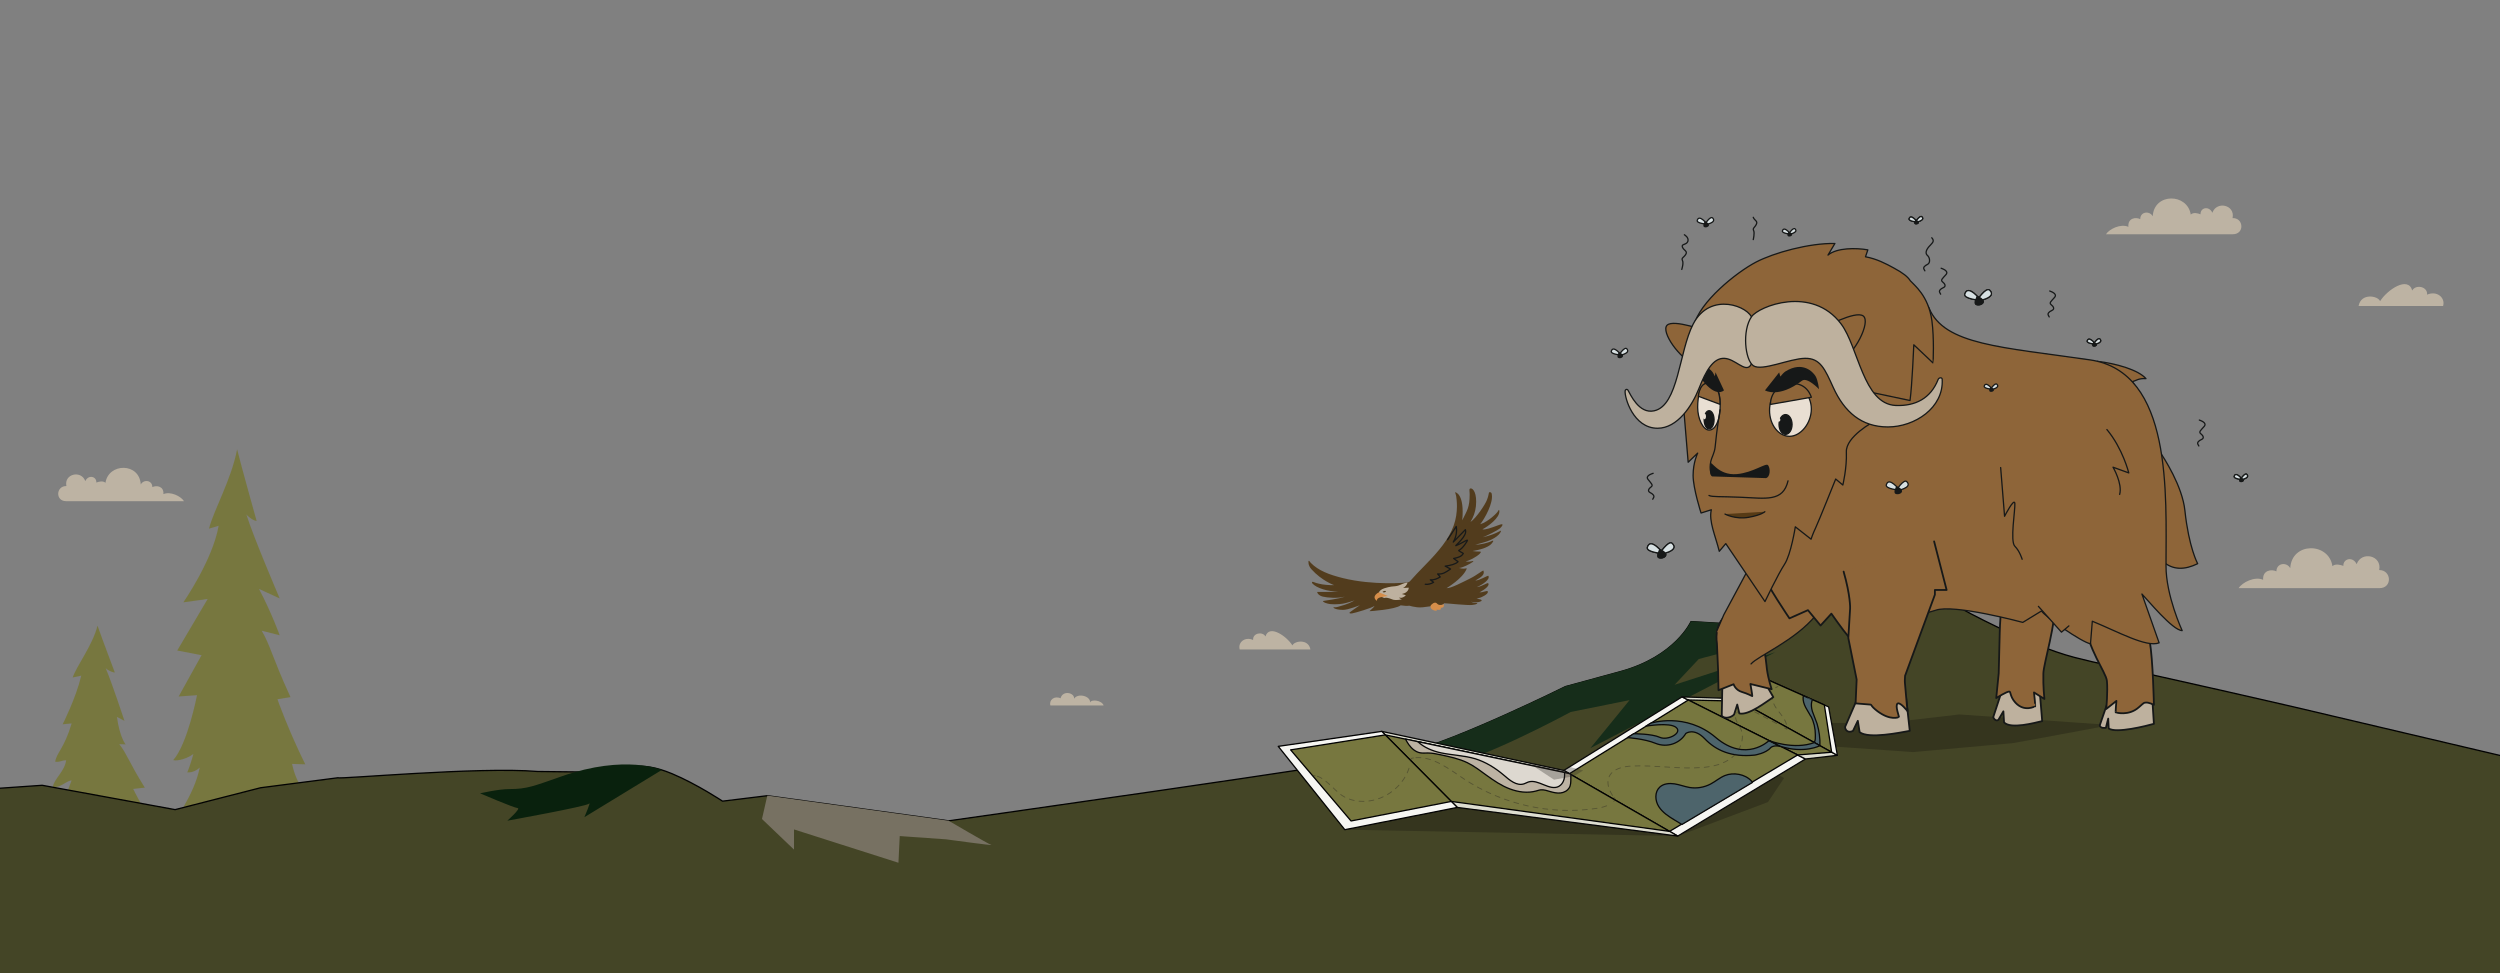 <svg viewBox="0 0 1920 747.5" version="1.1" xmlns="http://www.w3.org/2000/svg" id="ABOUT">
  
  <rect x="0" y="0" width="1920" height="747.5" fill="#808080" stroke="none"/>
  
  <defs>
    <style>
      .st0, .st1, .st2, .st3, .st4, .st5, .st6, .st7, .st8, .st9, .st10, .st11, .st12, .st13, .st14, .st15, .st16, .st17, .st18, .st19, .st20, .st21, .st22, .st23, .st24 {
        stroke-linecap: round;
        stroke-linejoin: round;
      }

      .st0, .st6 {
        fill: #ddddd0;
      }

      .st0, .st16, .st19, .st21 {
        stroke: #070707;
      }

      .st1, .st25 {
        fill: #161818;
      }

      .st1, .st5, .st8, .st9, .st11, .st12, .st13, .st17, .st18, .st24 {
        stroke: #161818;
      }

      .st2 {
        fill: #4d646b;
        stroke: #0a0a0a;
      }

      .st3 {
        stroke-dasharray: 3.8 3.8;
      }

      .st3, .st4, .st7, .st9, .st10, .st15, .st20 {
        fill: none;
      }

      .st3, .st4, .st10, .st15, .st20 {
        stroke: #262320;
        stroke-width: .7px;
      }

      .st26 {
        fill: #523c1d;
      }

      .st27 {
        fill: #262320;
        isolation: isolate;
        opacity: .3;
      }

      .st4 {
        stroke-dasharray: 3.7 3.7;
      }

      .st28, .st22 {
        fill: #77773f;
      }

      .st29 {
        fill: #777162;
      }

      .st5, .st18 {
        fill: #8e6539;
      }

      .st30, .st8 {
        fill: #e9dfd3;
      }

      .st6 {
        stroke: #050505;
      }

      .st31 {
        fill: #09210d;
      }

      .st7 {
        stroke: #171919;
      }

      .st32, .st16 {
        fill: #bdb3a3;
      }

      .st11 {
        fill: #523b1c;
      }

      .st11, .st12, .st18 {
        stroke-width: 1.4px;
      }

      .st12, .st13 {
        fill: #beb19e;
      }

      .st33 {
        opacity: .4;
      }

      .st34 {
        fill: #35351e;
      }

      .st14 {
        stroke: #020202;
      }

      .st14, .st21 {
        fill: #f6f6f2;
      }

      .st15 {
        stroke-dasharray: 3.8 3.8;
      }

      .st17 {
        fill: #d7e0e2;
      }

      .st35 {
        fill: #d68e4a;
      }

      .st19 {
        fill: #ddd8d0;
      }

      .st20 {
        stroke-dasharray: 3.8 3.8;
      }

      .st36 {
        fill: #beb19f;
      }

      .st37 {
        fill: #162d1a;
      }

      .st22, .st23 {
        stroke: #010101;
      }

      .st23 {
        fill: #444526;
      }

      .st24 {
        fill: #563a15;
      }
    </style>
  </defs>
  <g id="TREES">
    <path d="M121.4,639l-8.9-.2c3.6,11.7,9.6,14.4,23.1,27.8-6,1.4-15,.9-15,.9.7,4.2,14.4,17.3,20.9,22.4-2.6,1.7-14,1.3-14,1.3l6.3,6.2c-14.6.2-43.3-11.6-44-16.9-.2,2.6-2.4,6.6-2.4,6.6l-4.4-4.3-1.8,5-8.2-8.3-2.3,7.1s-3.4-4-7.6-6.3c-1.3,2.7-2.6,6.6-3.4,8-2.4-1.6-5.6-6.2-7.6-6.4-2-.3-21,11.6-26.6,10.6,1.1-3.6,10.4-15.1,14.4-23.3-4.6,1.8-9.1,1.6-9.1,1.6.7-4.3,14.6-15.7,18.6-30.4-3.1,2.2-6.6,2.6-8.6,2.4,1.3-2.2,3.7-7.7,4.2-9.3-3.6,2.2-10.4,3.7-13.7,3.1,9.8-8.2,16.3-16.4,23.7-37.3-4.9.7-8.4,6-14.4,5,.9-6.2,9-11.7,10.2-20.4-3.8,0-4.4,1.6-8.4,1.1,1-7,7-10.2,12.6-29.4-3.4.2-6.9.7-6.9.7,0,0,10.3-20.3,14.3-37.4-2.2.4-6.6,1.4-6.6,1.4,3.3-9.4,15.3-24.7,19.1-39.8,2.9,8.4,13.3,36,13.3,36-2.9-.2-6.6-2.7-7-3.3,4.9,11.6,14.4,40.4,14.4,40.4l-5.8-3c2.3,16.2,6.7,21.1,6.7,21.1l-4.9-.2c6,7.6,7,13.1,19.6,33.4l-8.9,1c0,0,7.7,16,19,32.9h0Z" class="st28" id="_x35_"></path>
    <path d="M234.3,587l-10-.3c4,17.9,10.8,22.1,26.1,42.6-6.8,2.2-16.9,1.3-16.9,1.3.8,6.3,16.3,26.4,23.5,34.3-2.9,2.6-15.7,2-15.7,2l7,9.4c-16.4.3-48.8-17.6-49.6-25.7-.2,3.9-2.7,10-2.7,10l-5-6.5-2.1,7.7-9.2-12.7-2.6,11s-3.8-6.1-8.5-9.6c-1.5,4.2-2.9,10-3.8,12.3-2.7-2.4-6.3-9.4-8.5-9.8s-23.6,17.6-29.9,16.2c1.3-5.5,11.7-23.1,16.3-35.6-5.1,2.9-10.3,2.4-10.3,2.4.8-6.5,16.4-24,21-46.5-3.6,3.3-7.4,3.9-9.6,3.7,1.5-3.3,4.2-11.8,4.7-14.2-4,3.3-11.7,5.7-15.5,4.8,11.1-12.4,18.3-49.9,18.3-49.9l-14.1,1,17.6-31.7-18.7-3.6,23.4-39.6-18.7,2.6s22.6-32.5,27.1-58.8c-2.4.7-7.4,2.2-7.4,2.2,3.7-14.4,17.2-37.7,21.6-60.9,3.2,12.9,15,55,15,55-3.2-.3-7.4-4.2-7.9-5,5.5,17.6,25.6,64.5,25.6,64.5l-15.9-7.3c9.6,18.1,15.9,35.6,15.9,35.6l-13.8-3.5c6.8,11.6,7.9,20.1,22.1,51l-10,1.6c-.2-.2,8.5,24.1,21.4,50.1h0Z" class="st28" id="_x35_1"></path>
  </g>
  <g id="HILL">
    <path d="M-365.7,783l-16.5-142.1,81.8-39.2,28.6.8s35.1-19.8,46.7-18.8c11.5,1,47.2,13.5,48.2,13.5s21.1-1.8,21.1-1.8l41.2,23,29.1-7.1,117.9-8.2,102.1,18.7,65.6-16.8,59.6-7.7c-.9,1.4,108.5-8.6,153-4.8,1.6.1,53.3.6,54.9.4,12.9-2.3,23.1-9.3,48.5,1.3,19.1,8,38.8,21.1,38.8,21.1l34.4-4.2,139.2,19.3s315.2-44.5,351.3-52.4c36.1-7.9,122.5-50.7,122.5-50.7l42.2-11.5c42.2-11.5,54.2-38.4,54.2-38.4l41.2,2.4,67.3-26.2,98.4,13.5s51.4,28.4,87.6,37.8c5,1.3,9.6,2.4,13.9,3.4,62.7,13.4,151.9,34,151.9,34l170.8,40.2,60.7,188.2" class="st23"></path>
    <path d="M508.3,591.3l-59.5,36.3s5.4-12.6,3.6-10.4c-1.8,2.1-62.8,13.1-62.8,13.1,0,0,10.8-9.5,7.9-9.7s-28.8-11.3-28.8-11.3c0,0,13.8-3.3,22.7-3.3,13.4,0,18.5-2.3,40-9.8,48.9-17.1,76.9-4.9,76.9-4.9h0Z" class="st31"></path>
    <path d="M1304.7,506.1l-18.6,19.8,77.3-25-142,73.7,30.1-36.9-45.2,9.1s-75.3,40.8-100.4,41.6c-12.7.4-30-4.4-44.1-9.2,6.3.1,12.4-.3,18-1.5,36.1-7.9,122.5-50.7,122.5-50.7l42.2-11.5c42.2-11.5,54.2-38.4,54.2-38.4l41.2,2.4,67.3-26.2-46.7,38-55.8,14.8h0Z" class="st37"></path>
    <path d="M585.2,629l24.6,23.5v-15.5l80.2,25.6,1-20.5,35.5,2.5s37.3,5.1,34.8,4.3-32.8-18.6-32.8-18.6l-139.2-19.3-4.1,18Z" class="st29" id="MW_x5F_F"></path>
  </g>
  <g id="MAP">
    <path d="M1381.7,555.2l-53.4,8.5,2.2,4.1s137.2,9.8,138.5,9.8,75.1-6.8,76.3-6.8,75.9-14,75.9-14l-116.4-8.1-56.3,6.5h-66.8s0,0,0,0Z" class="st34"></path>
    <g>
      <polygon points="1201 591.7 981.7 573.2 1032.8 637.2 1288.5 642.1 1201 591.7" class="st34"></polygon>
      <polygon points="1361.3 592.7 1370.2 597.5 1357.8 616 1288.5 642.1 1361.3 592.7" class="st34"></polygon>
      <polygon points="1291.8 535.2 1201 591.7 1288.5 642.1 1386.6 582.9 1291.8 535.2" class="st21"></polygon>
      <polygon points="1201 591.7 1061.2 561.7 1119.2 620.1 1288.5 642.1 1201 591.7" class="st6"></polygon>
      <polygon points="1061.2 561.7 981.7 573.2 1032.8 637.2 1119.2 620.1 1061.2 561.7" class="st14"></polygon>
      <polygon points="1291.8 535.2 1332.4 536.5 1411.1 580.1 1386.6 582.9 1291.8 535.2" class="st0"></polygon>
      <polygon points="1332.4 536.5 1326.6 508.3 1404.4 542.9 1411.1 580.1 1332.4 536.5" class="st21"></polygon>
      <polygon points="1330 509.8 1336.1 538.5 1406.7 577.7 1401.1 541.4 1330 509.8" class="st22"></polygon>
      <path d="M1390.8,550.1c2.3,4.4,3.4,9.3,3.4,14.3s-.2,4-.9,5.9l4.4,2.4c.2-5.7-.6-11.4-2.2-16.9-.4-1.2-3.2-8.3-3.6-9.5-1.7-5.8,0-8.9,0-8.9,0,.1-6.9-3.1-6.9-3.1,0,.5-.2,1-.2,1.3-.2,2.6.7,5.2,1.9,7.6s2.8,4.6,4,6.9h0Z" class="st2"></path>
      <polygon points="1336.1 538.5 1296.6 537.6 1380.6 579.8 1406.7 577.7 1336.1 538.5" class="st22"></polygon>
      <polygon points="1296.6 537.6 1205.3 594.2 1282.2 638.5 1380.6 579.8 1296.6 537.6" class="st22"></polygon>
      <path d="M1358.6,568.8l8.7,4.5c-5.2-1.4-7.4.9-7.4.9-3.7,4.4-12.2,5.7-12.2,5.7-18,1.9-30-3.7-38.4-12.5-8.4-8.8-14.6-4.1-14.6-4.1-4.5,7.7-14.4,11.2-23.2,7.6-8.7-3.6-21.6-4.4-21.6-4.4l4.8-3s14,0,20.1,2.8c6.1,2.7,17.5-3.4,12.5-7.6-5-4.2-23.2-1-23.2-1l3.7-2.3s26.8-8.7,49.9,11c23.2,19.7,40.9,2.4,40.9,2.4h0Z" class="st2"></path>
      <path d="M1286.1,629.8c1.7,1.1,3.5,2.1,5.3,3.2.1.1.2.1.3.2l54.2-32.3c-.3-.4-.6-.8-.9-1.2-4.8-5.2-13.8-6.7-20.2-4.1-4,1.6-7.2,4.5-11,6.5-4.9,2.6-10.7,3.6-16.2,2.7-3.9-.7-7.7-2.2-11.6-2.8-4-.6-8.4-.2-11.3,2.5-4,3.7-3.7,10.3-.8,14.9,2.9,4.6,7.6,7.6,12.2,10.4h0Z" class="st2"></path>
      <polygon points="1205.3 594.2 1063.9 564.4 1114.6 615.5 1282.2 638.5 1205.3 594.2" class="st22"></polygon>
      <polygon points="1063.9 564.4 991.2 575.9 1037.6 630.5 1114.6 615.5 1063.9 564.4" class="st22"></polygon>
      <g class="st33">
        <g>
          <path d="M1363.7,528.2c.5-.4,1.1-.7,1.7-.9" class="st10"></path>
          <path d="M1372,556.2c-1.3-4.6-5.3-8.6-8.1-12.7-2.4-3.5-3.6-8.6-2.3-12.3" class="st4"></path>
          <path d="M1370.6,559.1c.6.3,1.1.6,1.7.9,0-.7,0-1.3,0-1.9" class="st10"></path>
          <path d="M1238.4,610.9c-2.7-4.3-4.6-9.3-2.8-13.9,2.5-6.5,10.8-8.4,17.8-8.7,17.8-.8,35.5,2.5,53.2,1.2,8.5-.6,17.2-2.5,23.7-7.9,6.5-5.3,10.1-15,6.3-22.6-1.5-3.1-4.3-6.1-3.6-9.5.6-3.2,4.1-5.1,7.3-5,3.2,0,6.2,1.6,9,3.1,6,3.2,12,6.4,18,9.6" class="st15"></path>
          <path d="M1239.4,615.4c.4-.4.8-.9,1.2-1.4-.3-.5-.7-1-1.1-1.5" class="st10"></path>
          <path d="M1087.4,581.9c13.2-1,25.5,8.7,36.9,16.3,29.5,19.6,66.4,27.9,101.4,22.7,3.6-.5,7.5-1.4,10.7-3.2" class="st20"></path>
          <path d="M1083.5,584.4c0-.7.2-1.3.2-1.9.6-.2,1.2-.3,1.8-.4" class="st10"></path>
          <path d="M1011.8,596.2c6.5,2.1,13.4,11,18.7,14.6,6.3,4.3,14.4,5.4,21.9,4.2,14.2-2.2,26.7-13.2,30.3-26.9" class="st3"></path>
          <path d="M1008.1,595.8c.6-.1,1.3-.1,1.9,0" class="st10"></path>
        </g>
      </g>
      <path d="M1205.1,605.2c1.3-2.1,1.3-4.7,1.3-7.2s0-2.1,0-3.2l-1.2-.7-125.8-26.5c.8,1.5,1.6,2.9,2.5,4.2,2.2,3.1,5.3,5.8,9,6.4,1.9.3,3.8.1,5.7.1,3.3,0,6.6.7,9.9,1.4,7,1.5,14.1,3,20.5,6.1,5.3,2.6,10.1,6.3,14.9,9.8,5.5,4,11.3,7.9,17.7,10.3s13.5,3.4,20.1,1.6c1.2-.3,2.4-.8,3.7-.9,2.5-.2,5,.7,7.4,1.4,2.5.7,5.1,1.3,7.7,1s5.2-1.6,6.5-3.8h0Z" class="st16"></path>
      <path d="M1197.2,603.9c3.2-1.7,4.6-5.7,4.4-9.4,0-.4,0-.8,0-1.2l-112.7-23.7c4.7,4.5,11.3,7.2,17.8,8.6,8.7,1.8,17.7,2,26.2,4.5,8.1,2.5,15.5,7.1,22,12.6,4.5,3.9,9.9,8.5,15.5,6.7,1.2-.4,2.2-1,3.3-1.4,7.7-2.6,16.4,7.2,23.6,3.3h0Z" class="st19"></path>
      <path d="M1393.4,570.3c-15.6,5.9-34.7-1.5-34.7-1.5l8.8,4.4c18.1,5.8,30.2-.5,30.2-.5l-4.3-2.4Z" class="st2"></path>
      <polygon points="1215.9 591.7 1205.3 589 1201 591.7 1173.9 585.9 1193.5 598.8 1208.7 596.1 1215.9 591.7" class="st27"></polygon>
    </g>
  </g>
  <g id="CLOUDS">
    <path d="M1719.2,451.7h108.2c10.2,0,9.3-14-.2-13.9,2.4-11.2-13.6-14.9-17.3-4.5-2.7-6.1-10.4-4.5-10.2,1.3-2.2-.8-6.1-1.9-8.4.2-2.7-18.4-31.3-18.8-32.4,1.6-2.6-5-10.6-4.1-10.6,2.4-3.9-1.9-10.8-.8-10.2,6.5-6.3-2.9-16.1,1.9-18.9,6.5Z" class="st32"></path>
    <path d="M1617.4,179.9h97.4c9.2,0,8.4-12.7-.2-12.4,2.2-10.2-12.2-13.4-15.5-4.1-2.5-5.5-9.3-4.1-9.1,1.2-1.9-.8-5.5-1.8-7.5.2-2.5-16.5-28.2-16.9-29.2,1.3-2.4-4.4-9.6-3.7-9.6,2.2-3.5-1.8-9.7-.8-9.1,5.9-6-2.6-14.7,1.7-17.2,5.7h0Z" class="st32"></path>
    <path d="M141.3,384.9H50.8c-8.5,0-7.8-11.8.2-11.6-2-9.4,11.4-12.5,14.5-3.8,2.3-5.1,8.7-3.8,8.5,1.1,1.8-.7,5.1-1.6,7,.2,2.3-15.4,26.2-15.7,27.1,1.3,2.2-4.2,8.9-3.4,8.9,2,3.3-1.6,9-.7,8.5,5.4,5.3-2.4,13.5,1.6,15.8,5.4Z" class="st32"></path>
    <path d="M952.1,498.8h54.3c-1.5-8.5-12.5-6.6-13.8-3.1-4.6-7.3-18-16.4-20.7-6.9-2.3-4.1-10-2.6-9.5,2.7-6.2-2.8-11.9,1.8-10.3,7.3Z" class="st32"></path>
    <path d="M806.7,541.8h40.9c-1.4-4-9.4-5-10.4-2.3.3-5.1-9.5-7.4-12.3-2.9.5-4.6-8.7-6.8-10.4-.3-4.7-2.2-9,1.3-7.8,5.5h0Z" class="st32"></path>
    <path d="M1876.3,235h-64.9c1.8-10.2,14.9-7.9,16.5-3.7,5.5-8.7,21.5-19.6,24.7-8.2,2.7-4.9,12-3.1,11.4,3.2,7.4-3.3,14.2,2.2,12.3,8.7Z" class="st32"></path>
  </g>
  <path d="M1351.6,517.4l-28.7,1.9-.6,30.4c2.3,2.8,7.5,1.3,9.5-1l2.4-7.6,1.6,6.8c7.1,1.8,20.9-9.1,26.1-12.5l-10.3-18h0Z" class="st12"></path>
  <path d="M1338.3,470.8c-12.7-3.9-22,8.2-19.7,23.4l.9,20.8.3,15.1,11.6-4.6s1.3,4.5,6.6,6c3.8,1.1,7.5,3,7.7,3.1.3.1-1.4-9.3-1.4-9.3l16.3,4s-2.6-7.9-3.6-15.3c-.8-6.4-2.8-38.2-18.7-43.2h0Z" class="st18"></path>
  <path d="M1344.8,509.9c5.2-6.1,33.9-17.9,49.8-37.4,0,0,15.9-20.6,16.2-47.4.3-31.8-14-50.5-29.9-53.7-16.7-3.4-27.2,18.6-27.2,18.6l-7.5,17.3c-7.9,17.8-4.5,31.7-4.5,31.7l-17.8,33.1-5.5,12.8" class="st5"></path>
  <path d="M1566.3,528.4l-24.3-11.8-11.2,34.2c.9,2.3,3,3.2,4.1,1.8l3.7-6.3.5,8.5c5.2,5.4,23.8.3,29.3-1l-2.1-25.4h0Z" class="st12"></path>
  <path d="M1561.1,422.3c-17.9,1.8-24.5,32.6-25.3,63.3l-.8,31.5-1.9,19s8.3-5.2,10.1-5c1.1.1.5,4,4.6,8.5,7,7.6,15,2.8,15.2,2.9.3,0-.9-10.7-.9-10.7l8,5s-1.1-10.1-.8-19.5c.2-8.1,9.5-36.3,10-61.9.1-15.7-5-34.4-18.2-33.1h0Z" class="st18"></path>
  <path d="M1652.9,535.8l-30.3-7.8-10,29.1c.6,2.2,2.9,2,4.7,1.9l1.8-7.1.4,7.6c5.8,3.9,29-2,34.7-3.6l-1.3-20.1h0Z" class="st12"></path>
  <path d="M1621,448.1c21.1-.4,25.5,18.7,30,44.4,2.5,14.3,3.2,48.8,3.2,48.8,0,0-4.2-2.1-6.3-1.7-1.4.2-.7-.5-5.3,3.6-7.9,7-17.5,3.9-17.7,4-.3.1.5-8.9.5-8.9l-7.8,6.2s1.3-13.9.5-21.6c-.7-6.7-15-24.7-16.8-45.7-.8-13,4.2-28.8,19.7-29.1h0Z" class="st18"></path>
  <path d="M1584.7,423.2c-3.8-7.7,1-21.5,1-21.5l-11,6.7s.5-11.5,9.6-28.2" class="st11"></path>
  <path d="M1610.7,277.5c13.7,1.5,31.6,6.5,37.4,13.3-5.4-.4-7.7,1.5-10.5,2.4,10,13.1,16.7,31.2,20.4,52.7,4.1,5.9,18,27.4,20,46.2,3,28.4,9.8,40.8,9.8,40.8-9.8,4.8-19,5.2-26.9-1.9" class="st5"></path>
  <path d="M1481.5,236.6c-10.1-24.7-167.3,52.2-159.8,125,14.6,140.8,151.1,112.2,164.8,107.1s67,9.3,67,9.3l14.4-8.8c2.3,4.1,31.2,24.3,37.6,25.2l1.4-17.3c19.4,7.9,41.6,20.4,51.3,16.6l-13.2-37.5c4.4,4.5,23.6,28,30.9,28.1,0,0-12.5-27-12.4-49.8,0-54.6,5.2-148.8-58.3-158.1-67.9-9.9-112-11.4-123.7-39.8h0Z" class="st5"></path>
  <path d="M1627.9,379.7c2.3-8.3-5.1-20.9-5.1-20.9l12.1,4.4s-4.6-18.7-16.8-33.3" class="st5"></path>
  <polyline points="1588.9 480.7 1583.2 485.5 1565.5 465.7" class="st5"></polyline>
  <path d="M1434.1,467.5s-12,21.8-13.3,22.3c-.8.3-8.1-9.7-14.3-18.5l-8.3,9.1-9.7-11.8-14.2,6.3s-18.6-27.4-19.3-32.6" class="st18"></path>
  <path d="M1553,429.5s-1.8-6.2-5.6-10c-3.8-3.7.4-28.2,0-32.9s-7.9,9.9-7.9,9.9l-3-37.4" class="st5"></path>
  <path d="M1463.9,535.9l-32.1-11.8-14.8,34.2c.2,3.1,2.9,4.7,6.1,3l3.7-7.7,1.4,8.7c6.9,5.4,31.2.3,38.5-1l-2.8-25.4h0Z" class="st12"></path>
  <path d="M1485.4,415.8l9.6,37.3h-9v3.6s-22.9,62.3-22.9,62.3c-.2,2.2-.3,4.5,0,6.8.7,9.4,1.9,20.4,1.9,20.4,0,0-5.5-7.1-7.6-5.9-2.3,1.3,1.4,10.7,1,10.5-.3-.1-6.3,3-16.5-4.6-5.9-4.5-4-5-5.7-5.1-2.6-.2-11.1-.9-11.1-.9l.8-18.3-6.4-31.9,1.4-22.9s.3-9.6-5-28.1" class="st18"></path>
  <path d="M1483.7,246.3c1.8,13.3,1,32.3.8,32.4l-14.7-13.9s-1.3,31.3-2.9,42.8l-29.8-6.3c-31.6,60.3-54.1,104.7-90.2,96.4l-20.2-15s-47.8-52.9-25.8-132.6c4.3-18.2,32.6-40.9,47.7-48.8,13.8-7.2,40.9-14.7,60.6-14.3l-5.3,8.9c6.8-5.7,21.6-5.6,30.6-4l-1.8,5.3c8.6,1.6,15.7,5.3,21.7,8.6,7.3,3.9,10.9,6.9,12.7,9.8,3.2,3.6,13.9,11.4,16.6,30.7h0Z" class="st5"></path>
  <path d="M1301.7,279.9c-11.6-4.1-26.3-25.1-21.4-30.1s30.6,4.6,30.6,4.6c0,0,2.4,29.6-9.2,25.5Z" class="st5"></path>
  <path d="M1413,277.9c11.5-6,23.9-30.6,18-35.2s-31.3,9.4-31.3,9.4c0,0,1.8,31.8,13.3,25.8Z" class="st5"></path>
  <path d="M1292.1,289c65.1-73.4,106.9-55.2,147.3,34.6,0,0-22,11.6-21.4,23.6.5,12-2.7,25.3-2.7,25.3l-5.5-4.6s-13.1,32.7-15.4,37.5c-2.3,4.8-3.5,8.7-3.5,8.7l-12.1-9.5s-3.3,21.2-8.3,28.8c-5,7.6-15,28.6-15,28.6l-30.1-44.5-5,5.9c-3-12.1-8.2-23.1-6.1-31.9l-7.9,2.5s-6.1-18.9-6.1-28.9,3.5-17.1,3.5-17.1l-7.3,7-3.1-37.4s-2.8-2.1-1.3-28.6h0Z" class="st5"></path>
  <path d="M1312.5,380.5c2.3,1.3,8.5.7,24.4,1.4,19.4.8,32.5,3.7,36.3-12.6" class="st9"></path>
  <path d="M1355.4,393s-2.4,2.5-12.5,4.3c-10.2,1.8-18.1-2.5-18.1-2.5" class="st24"></path>
  <path d="M1333.9,364.1c-14.8,1.3-19.9-11.3-20.2-7.8-.2,2.7-1.2,8.8,1.3,9.6l41.3,1.3c3.2-.8,3.6-7.2,1.6-9.9-1.5-2.2-11.4,5.7-24,6.8h0Z" class="st25" id="NOSE"></path>
  <path d="M1321,315c.9-12.9-2.6-20.3-7.2-21-8.2-1.2-10,10.4-10,18.9,0,8.5,4.1,17.4,8.8,17.4s7.8-6.9,8.4-15.3h0Z" class="st8"></path>
  <ellipse ry="7" rx="3.8" cy="322.4" cx="1312.6" class="st1"></ellipse>
  <ellipse ry="2.2" rx="1.2" cy="319.8" cx="1309" class="st30"></ellipse>
  <path d="M1320.9,310.5l-16.6-6.2s1.3-14.2,11.1-8.7c6.3,3.5,5.5,14.9,5.5,14.9Z" class="st5"></path>
  <path d="M1391.1,314.1c0-11-8.2-18.8-16.7-18.8s-15.4,8.9-15.4,19.9c0,11,6.9,19.9,15.4,19.9s16.7-10,16.7-21h0Z" class="st8"></path>
  <ellipse ry="7.6" rx="5" cy="326" cx="1371.3" class="st1"></ellipse>
  <ellipse ry="1.4" rx="1.2" cy="322.4" cx="1366.1" class="st30"></ellipse>
  <path d="M1391.1,305.1l-31.4,5.5s-.6-12.5,12.8-15.5c15.1-3.3,18.6,10,18.6,10Z" class="st5"></path>
  <path d="M1324,299.8s-5.8,6.1-16.5-7.7c-2.4-3.1-7.4,6.3-7.4,6.3,0,0,.4-7.2,1.4-10.1,1-2.9,5.3-11.6,13.1-3.3.9.9,1.6,2.4,2.4,4l.5-3.1,6.5,13.9h0Z" class="st25" id="EYEBROW_x5F_L"></path>
  <path d="M1383.9,292.4c4-3.1,13.1,6.5,13.1,6.5,0,0-.8-7.1-2.7-10.1s-9.7-11.8-23-3.6c-1.4.9-2.7,2.4-4,4l-.9-3.2-10.9,13.8s10.4,6.4,28.4-7.4Z" class="st25" id="EYEBROW_x5F_R"></path>
  <path d="M1300.3,249c-10.9,21.2-11.2,62.4-29.9,66.5-11.7,2.6-18.2-12.6-20.1-15.8-.6-1.1-2.1-.7-2.2.6-.5,4.8,6.2,28.6,24.9,28.6,15.3,0,26.5-17.2,31.7-30.3,5.6-14.3,11.2-23.6,19.4-23.4,8.3.2,15.9,10.8,20.1,5.7s2.9-27.7,1.5-35.9c-1.7-9.4-32.2-21.8-45.4,4Z" class="st13"></path>
  <path d="M1345.2,243.2c5.6-8,46.3-24.2,68.7,5.5,13.4,17.7,17,61.6,42,62.7,15.1.6,26.9-5.4,32.6-20,.6-1.5,3-1.7,3.1-.2,1.3,22.1-21.2,36.7-41.7,36.7s-33.5-11.8-41.9-30.2c-6.5-14.3-10-22.7-21.8-22.5-11.8.2-33,10.1-39.6,5.7-6.4-4.3-8.8-27-1.4-37.7h0Z" class="st13"></path>
  <path d="M1314.5,364.3s-2-3.2-.6-10c.5-2.6,2.9-6.6,3.3-10.8,1.5-15.7,3.4-25.5,3.8-28.8" class="st9"></path>
  <g id="SMELLY">
    <g>
      <path d="M1303.5,169.2c1.5-5,7.6,3,7.6,3,0,0-8.4-.6-7.6-3Z" class="st17"></path>
      <path d="M1315.3,167.4c3.6,3.8-6.3,5.3-6.3,5.3,0,0,4.4-7.1,6.3-5.3Z" class="st17"></path>
      <path d="M1312.4,172.2c.8,1.7-2,3-3.6,2.2-1.6-.8.4-4.4.4-4.4,0,0,2.4.6,3.2,2.2Z" class="st25"></path>
    </g>
    <g>
      <path d="M1368.9,177.3c1.3-4.1,6.3,2.5,6.3,2.5,0,0-6.9-.5-6.3-2.5Z" class="st17"></path>
      <path d="M1378.6,175.8c3,3-5.2,4.3-5.2,4.3,0,0,3.7-5.8,5.2-4.3Z" class="st17"></path>
      <path d="M1376.3,179.7c.6,1.4-1.7,2.4-3,1.8-1.4-.6.3-3.6.3-3.6,0,0,2,.5,2.7,1.8Z" class="st25"></path>
    </g>
    <path d="M1291.6,206.9s1.6-4.9.5-6.9c-1-2,1.1-2.2,2.6-4.7,1.5-2.6-1.5-2.8-2.6-5.5-1.1-2.7,3.2-1.5,4.2-4.5.9-3-2.7-5-2.7-5" class="st9"></path>
    <path d="M1346.5,166.9c1,2.6,3.6,2.7,2.4,5.3-1.2,2.6-3.1,3-2.1,4.9.9,1.9-.3,6.9-.3,6.9" class="st9"></path>
    <path d="M1490.4,225.9s0,0-.7-1.3.5-2.7,2.8-3.7,1.2-3-.6-4.4,0-2.6,2.6-5.6-3.4-4.7-3.7-4.9" class="st9"></path>
    <path d="M1478.3,208s0,0-.7-1.3.5-2.6,2.8-3.7,1.7-5.3,0-6.7-1.6-3.7.9-6.7c2.5-3,4.9-4.1,2.3-7" class="st9"></path>
    <g>
      <path d="M1509,225.8c2.4-8.1,12.3,4.9,12.3,4.9,0,0-13.5-1-12.3-4.9Z" class="st17"></path>
      <path d="M1528.1,222.9c6,6-10.2,8.5-10.2,8.5,0,0,7.3-11.4,10.2-8.5Z" class="st17"></path>
      <path d="M1518.2,227.2s4,.9,5.2,3.6c1.3,2.6-3.2,4.7-5.8,3.5-2.7-1.2.6-7.1.6-7.1h0Z" class="st25"></path>
    </g>
    <g>
      <path d="M1509,225.8c2.4-8.1,12.3,4.9,12.3,4.9,0,0-13.5-1-12.3-4.9Z" class="st17"></path>
      <path d="M1528.1,222.9c6,6-10.2,8.5-10.2,8.5,0,0,7.3-11.4,10.2-8.5Z" class="st17"></path>
      <path d="M1518.2,227.2s4,.9,5.2,3.6c1.3,2.6-3.2,4.7-5.8,3.5-2.7-1.2.6-7.1.6-7.1h0Z" class="st25"></path>
    </g>
    <g>
      <path d="M1603,261.8c1.3-4.1,6.3,2.5,6.3,2.5,0,0-6.9-.5-6.3-2.5Z" class="st17"></path>
      <path d="M1612.7,260.4c3,3-5.2,4.3-5.2,4.3,0,0,3.7-5.8,5.2-4.3Z" class="st17"></path>
      <path d="M1610.4,264.3c.6,1.4-1.7,2.4-3,1.8-1.4-.6.3-3.6.3-3.6,0,0,2,.5,2.7,1.8Z" class="st25"></path>
    </g>
    <g>
      <path d="M1603,261.8c1.3-4.1,6.3,2.5,6.3,2.5,0,0-6.9-.5-6.3-2.5Z" class="st17"></path>
      <path d="M1612.7,260.4c3,3-5.2,4.3-5.2,4.3,0,0,3.7-5.8,5.2-4.3Z" class="st17"></path>
      <path d="M1610.4,264.3c.6,1.4-1.7,2.4-3,1.8-1.4-.6.3-3.6.3-3.6,0,0,2,.5,2.7,1.8Z" class="st25"></path>
    </g>
    <g>
      <path d="M1466.2,168c1.3-4.1,6.3,2.5,6.3,2.5,0,0-6.8-.5-6.3-2.5Z" class="st17"></path>
      <path d="M1476,166.5c3,3-5.2,4.3-5.2,4.3,0,0,3.7-5.8,5.2-4.3Z" class="st17"></path>
      <path d="M1473.7,170.4c.6,1.4-1.7,2.4-3,1.8-1.4-.6.3-3.6.3-3.6,0,0,2,.5,2.7,1.8Z" class="st25"></path>
    </g>
    <g>
      <path d="M1466.2,168c1.3-4.1,6.3,2.5,6.3,2.5,0,0-6.8-.5-6.3-2.5Z" class="st17"></path>
      <path d="M1476,166.5c3,3-5.2,4.3-5.2,4.3,0,0,3.7-5.8,5.2-4.3Z" class="st17"></path>
      <path d="M1473.7,170.4c.6,1.4-1.7,2.4-3,1.8-1.4-.6.3-3.6.3-3.6,0,0,2,.5,2.7,1.8Z" class="st25"></path>
    </g>
    <path d="M1573.8,243.4s0,0-.7-1.3.5-2.7,2.8-3.7,1.2-3-.6-4.4,0-2.6,2.6-5.6-3.4-4.7-3.7-4.9" class="st9"></path>
    <g>
      <path d="M1237.5,269.7c1.5-5,7.6,3,7.6,3,0,0-8.3-.6-7.6-3Z" class="st17"></path>
      <path d="M1249.3,267.8c3.6,3.8-6.3,5.3-6.3,5.3,0,0,4.5-7,6.3-5.3Z" class="st17"></path>
      <path d="M1246.4,272.7c.8,1.7-2,3-3.6,2.2-1.6-.8.4-4.4.4-4.4,0,0,2.5.6,3.2,2.2Z" class="st25"></path>
    </g>
    <g>
      <path d="M1523.9,296.5c1.3-4.1,6.3,2.5,6.3,2.5,0,0-6.9-.5-6.3-2.5Z" class="st17"></path>
      <path d="M1533.6,295.1c3,3-5.2,4.3-5.2,4.3,0,0,3.7-5.8,5.2-4.3Z" class="st17"></path>
      <path d="M1531.3,299c.6,1.4-1.7,2.4-3,1.8-1.4-.6.3-3.6.3-3.6,0,0,2,.5,2.7,1.8Z" class="st25"></path>
    </g>
    <g>
      <path d="M1448.7,372.3c2-6.7,10.2,4.1,10.2,4.1,0,0-11.2-.8-10.2-4.1Z" class="st17"></path>
      <path d="M1464.4,369.9c5,5-8.4,7.1-8.4,7.1,0,0,6.1-9.5,8.4-7.1Z" class="st17"></path>
      <path d="M1460.6,376.4c1.1,2.2-2.6,3.9-4.8,2.9s.5-5.9.5-5.9c0,0,3.3.8,4.3,3Z" class="st25"></path>
    </g>
    <path d="M1269.3,383.4s.2-.4.7-1.3c.7-1.3-.5-2.7-2.7-3.8-2.3-1.2-1-3.1.8-4.4,1.8-1.3,0-2.6-2.4-5.7-2.4-3,3.6-4.5,3.9-4.7" class="st9"></path>
    <g>
      <path d="M1715.9,365.8c1.2-4.1,6.2,2.5,6.2,2.5,0,0-6.8-.5-6.2-2.5Z" class="st17"></path>
      <path d="M1725.5,364.3c3,3-5.1,4.3-5.1,4.3,0,0,3.7-5.8,5.1-4.3Z" class="st17"></path>
      <path d="M1723.2,368.3c.7,1.4-1.6,2.4-2.9,1.8-1.4-.6.3-3.6.3-3.6,0,0,1.9.4,2.6,1.8Z" class="st25"></path>
    </g>
    <g>
      <path d="M1715.9,365.8c1.2-4.1,6.2,2.5,6.2,2.5,0,0-6.8-.5-6.2-2.5Z" class="st17"></path>
      <path d="M1725.5,364.3c3,3-5.1,4.3-5.1,4.3,0,0,3.7-5.8,5.1-4.3Z" class="st17"></path>
      <path d="M1723.2,368.3c.7,1.4-1.6,2.4-2.9,1.8-1.4-.6.3-3.6.3-3.6,0,0,1.9.4,2.6,1.8Z" class="st25"></path>
    </g>
    <path d="M1688.7,342.5l-.7-1.3c-.7-1.3.5-2.7,2.8-3.7s1.2-3-.6-4.4,0-2.6,2.6-5.6-3.4-4.7-3.7-4.9" class="st9"></path>
    <g>
      <path d="M1265.2,420.3c2.4-8.1,12.3,4.9,12.3,4.9,0,0-13.5-1-12.3-4.9Z" class="st17"></path>
      <path d="M1284.3,417.4c6,6-10.2,8.5-10.2,8.5,0,0,7.3-11.5,10.2-8.5Z" class="st17"></path>
      <path d="M1274.4,421.6s4,.9,5.2,3.6c1.3,2.6-3.2,4.7-5.8,3.5-2.7-1.2.6-7.1.6-7.1h0Z" class="st25"></path>
    </g>
    <g>
      <path d="M1265.2,420.3c2.4-8.1,12.3,4.9,12.3,4.9,0,0-13.5-1-12.3-4.9Z" class="st17"></path>
      <path d="M1284.3,417.4c6,6-10.2,8.5-10.2,8.5,0,0,7.3-11.5,10.2-8.5Z" class="st17"></path>
      <path d="M1274.4,421.6s4,.9,5.2,3.6c1.3,2.6-3.2,4.7-5.8,3.5-2.7-1.2.6-7.1.6-7.1h0Z" class="st25"></path>
    </g>
  </g>
  <g id="EAGLE">
    <g>
      <path d="M1117.7,378c-.4,0,0,.3.6,2.8.4,2.5,1.9,12.4-1.9,22.9s-11.2,19.4-22,30.4c-10.8,10.9-11.1,12.4-12.6,13s-27.3,2.6-50.4-3.1c-10.5-2.6-18.8-5.7-24.7-11.7-.7-.7-1.2-1.8-1.6-1.6s-.6,3.5,2,6.4c7.9,8.9,17.5,12.3,17.5,12.3,0,0-5,.1-9.1-.6s-6-1.5-7-1.9-1.2.6-.6,1.2c3.1,3.5,12,6.4,20,6.1-5.1.7-15.9.3-16.2.4s.3,2.6,4.2,3.6c3.4.9,11.8,1.5,16.9,0-3.2,1.6-16.6,3.2-16.8,3.4-.1.1.4,1.2,3.4,1.9,2.9.9,8.6.7,12,.1,3.4-.6,8.9-2.5,8.9-2.5,0,0-2.8,1.9-7.9,3.5s-6,1.8-6.9,1.8-1.3-.1-1.5.1c-.1.1,1,1.8,7.3,1.9,3.9.1,13.1-3.6,13.1-3.6,0,0-7.9,5.4-8,5.7-.1.3,0,.9,2,.6s15.5-4.2,17.2-5.8c-.6,1.6-3.9,3.8-3.8,4.1,0,.1,19.9-1.3,23.9-4.5.7,0,2.5.3,3.8.4,1.3.1,1.9,0,2.5-.1s1.2.3,2.8.6c1.8.3,4.5,1,7.9.6,3.2-.4,4.8-.6,5.4-.7.3,0,8.6-.9,8.6-.9,0,0,1.8-.6,2.5-1.5,1.9,0,18.1,1.8,21.7,1.3,3.6-.4,3.8-1.3,3.6-1.5,0-.1-.9,0-2-.1-1.2-.1-2.9-.9-2.9-.9,0,0,5,1.3,7.9-.4,2-1.3-3.5-1.9-3.5-1.9l3.1-.9s6.4-2.5,5.5-4.7c-.4-1-3.5.9-6.3.7,4.4-2.3,7.9-5.3,6.7-6.9-.6-.9-4.7,2.5-8.8,2.9,4.2-1.8,10.4-5.8,8.9-8.6-.3-.7-6.6,3.5-10.1,3.6,5.3-2.9,7.3-4.8,6.3-7.6-.3-.7-5.1,3.5-10.5,6.1-5.3,2.6-14.7,7.6-17.8,7.3.4-.3,12.3-7.4,15.3-14.6.3-.3.1-.7-.3-.6s-2.6.6-5.5-.3c2.6,0,8.5-3.1,10.7-4.7.4-.3.4-.9-.1-.6-.6.1-3.8.9-5.4.1,2.3,0,8.6-3.6,10.5-5.5s1-1.9-.4-1.9-2.9-.1-4.8-.4c-.3-.1,12.3-1.5,15.3-6.7.6-.7.6-1.2.3-1.3s-.6.3-2.3.9-6.4,2.2-11.2,2.2c3.5-.9,6.3-1.6,8.9-2.5,9.2-3.2,10.8-7.6,10.8-8s-.6-.1-1.9.6c-2.2,1.2-7.2,3.2-12.1,4.2,2.9-1,11.5-5.4,13-6.7s2.5-2.8,2-3.2c-.4-.3-2.2.3-2.9.6-5.5,2-10.2,3.8-12.4,3.2,4.5-2.3,13.4-8.9,13-14-.1-1.2-.4-1.2-1,0-.4,1.2-7.6,8.3-13.7,10.1,3.6-4.5,10.1-16.3,8.9-22.9-.1-1.9-1.6-1.8-2-1.6-.4.1-.4,2.8-1.8,6-1.2,3.2-8.2,13.9-12.6,16.8,2.3-3.9,3.6-7.2,4.2-12.1,1-10.2-2.2-13.7-3.9-13.7s-.9,1.9-.9,4.4c0,10.5-2,12.4-5.7,20.1,1.9-20.3-5.1-21.6-5.5-21.6h0Z" class="st26"></path>
      <path d="M1063.7,459.1c2-.3,4.7.9,6.3,1.5,1.5.4,4.4.1,4.4.1l2.2-.4s-1.6-.6-2.2-1.3c1,.1,1.5.1,1.9.1.6-.1,2.3-.6,3.4-2-.9-.3-3.1-.9-3.1-.9.4-.1,1.2-.3,2.2-.7,1.2-.4,3.2-2.2,3.1-4.2l-4.5.3c1.8-.6,3.4-2.9,3.6-4.2-2.6.1-4.8,1.6-6.7,2.2-1.9.7-3.2.6-5.7.9-2.5.4-8.9,1.6-9.5,4.5-.4,1.9,2.8,4.5,4.7,4.2h0Z" class="st36"></path>
      <path d="M1064.4,453.9c-1-.3-1.9.1-2.6.6,0,0,.4.7,1.6.4,1-.1,1-1,1-1h0Z" class="st26"></path>
      <path d="M1065.9,457.7l-6.9-2.8s-6.3,2.9-1.6,6.6c-.1-2.3,2.9-2.8,2.9-2.8l5.5-1Z" class="st35"></path>
    </g>
    <path d="M1094.6,448.7c1.8.4,4.8-.4,6.4-1.5l-2.5-1.9c2.9.3,5.4-.9,7.6-2.2l-2-2.3c3.9.4,6.3-1.3,9.9-3.8l-4.1-2.2c4.2-.6,8-1.5,9.9-3.4l-3.4-2.5c3.4-.6,6.3-1.6,7.4-3.9,0,0-4.1-2.2-3.5-2.3,2.8-1,7.3-7.9,6.7-8-.4-.1-6.3,3.5-8.9,4.4-1.2.4,9.3-7.6,7.3-12.3l-9.3,9.5c2.5-4.4,2.9-8.6,2.3-12l-6.6,10.2" class="st7"></path>
    <path d="M1103.4,463.3c.6.6,1.2,1.5,3.4,1.3s2.2-.7,2.2-.7c0,0,0,1-.3,2-.3,1-2.5.9-2.5.9,0,0,1,.6,0,1.3-1,.6-3.1,0-3.1,0,0,0,1,.7,0,.9s-3.2-.4-4.1-1.9c-.6-1-.7-2.2.9-3.2,1.3-1.3,2.9-1.3,3.5-.6Z" class="st35"></path>
  </g>
</svg>